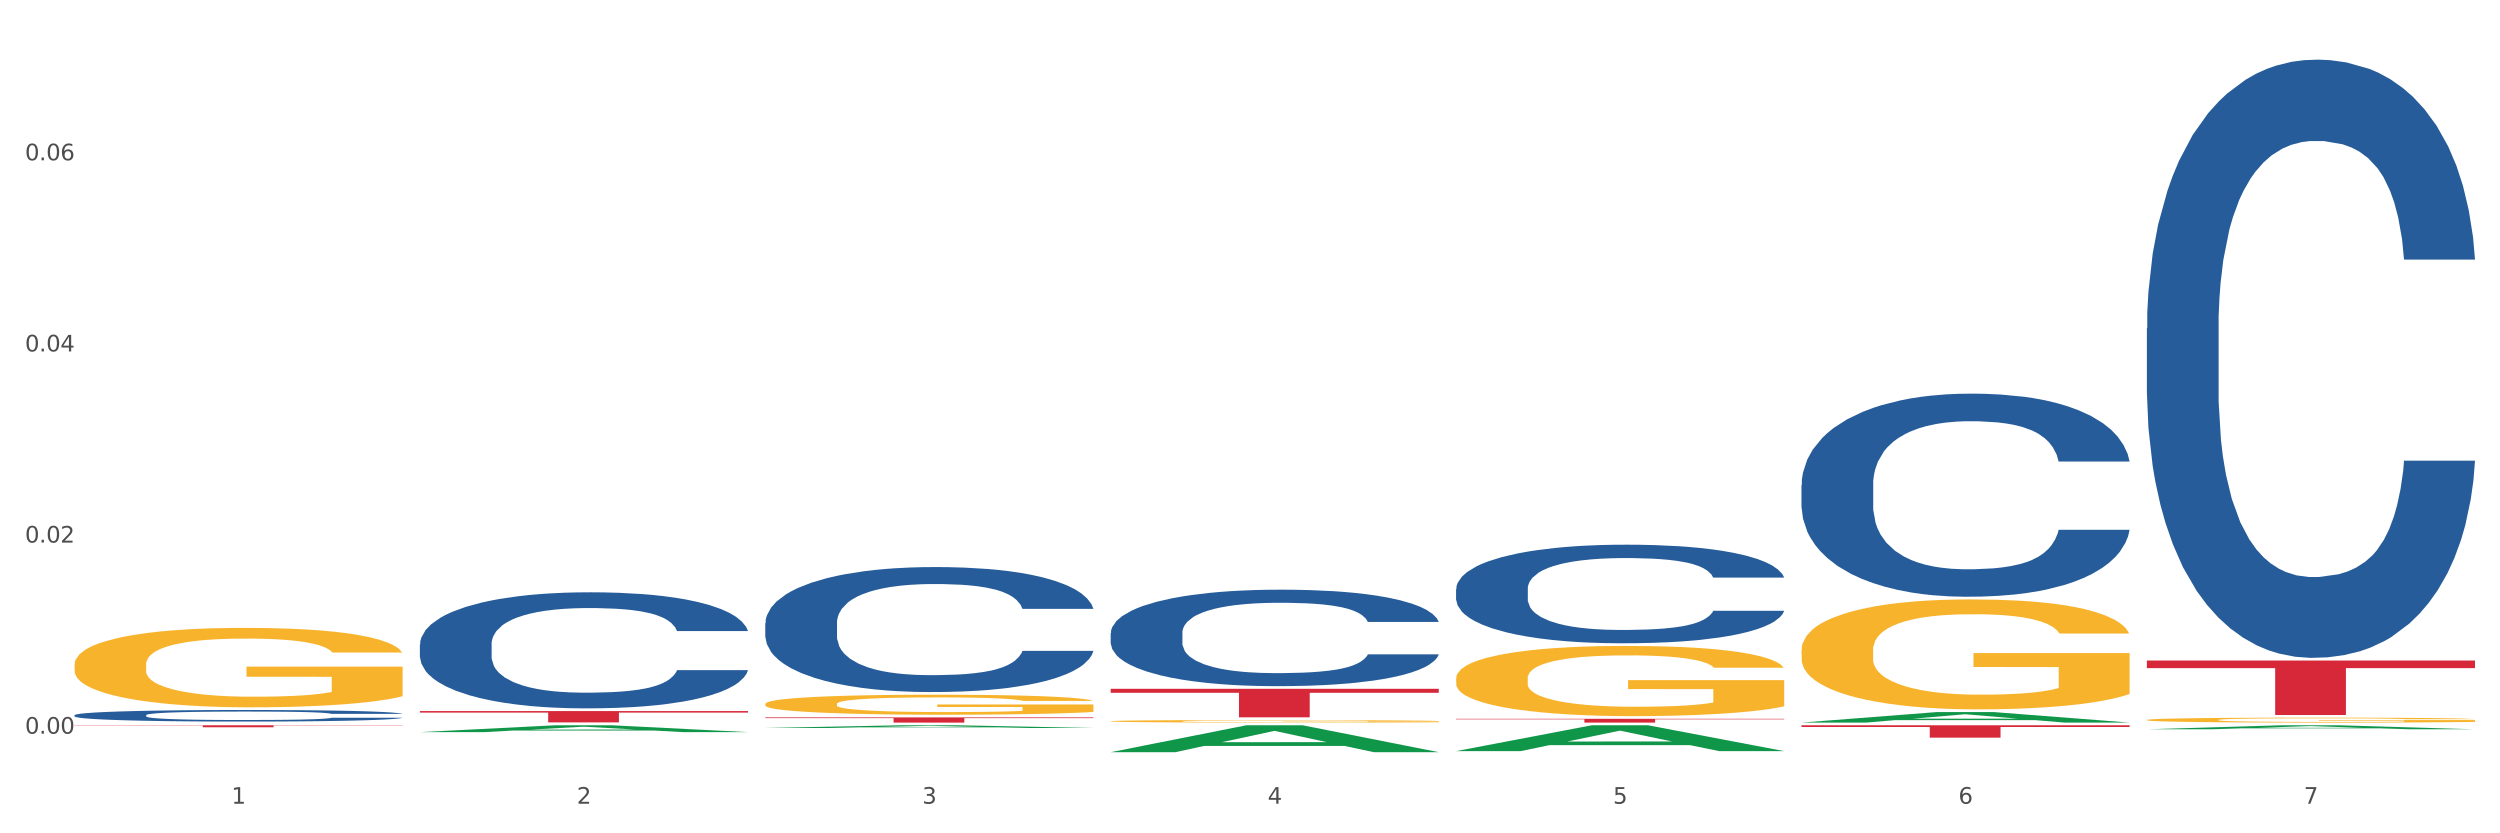 <?xml version="1.0" encoding="utf-8" standalone="no"?>
<!DOCTYPE svg PUBLIC "-//W3C//DTD SVG 1.1//EN"
  "http://www.w3.org/Graphics/SVG/1.1/DTD/svg11.dtd">
<svg xmlns:xlink="http://www.w3.org/1999/xlink" width="1080pt" height="360pt" viewBox="0 0 1080 360" xmlns="http://www.w3.org/2000/svg" version="1.1">
 <rect x="0" y="0" width="1080" height="360" fill="#333333" stroke="none"/>
 <defs>
  <style type="text/css">*{stroke-linejoin: round; stroke-linecap: butt}</style>
 </defs>
 <g id="figure_1">
  <g id="patch_1">
   <path d="M 0 360 
L 1080 360 
L 1080 0 
L 0 0 
z
" style="fill: #ffffff; stroke: #ffffff; stroke-linejoin: miter"/>
  </g>
  <g id="axes_1">
   <g id="matplotlib.axis_1">
    <g id="xtick_1">
     <g id="text_1">
      <!-- 1 -->
      <g style="fill: #4d4d4d" transform="translate(99.997 347.204) scale(0.096 -0.096)">
       <defs>
        <path id="DejaVuSans-31" d="M 794 531 
L 1825 531 
L 1825 4091 
L 703 3866 
L 703 4441 
L 1819 4666 
L 2450 4666 
L 2450 531 
L 3481 531 
L 3481 0 
L 794 0 
L 794 531 
z
" transform="scale(0.016)"/>
       </defs>
       <use xlink:href="#DejaVuSans-31"/>
      </g>
     </g>
    </g>
    <g id="xtick_2">
     <g id="text_2">
      <!-- 2 -->
      <g style="fill: #4d4d4d" transform="translate(249.209 347.204) scale(0.096 -0.096)">
       <defs>
        <path id="DejaVuSans-32" d="M 1228 531 
L 3431 531 
L 3431 0 
L 469 0 
L 469 531 
Q 828 903 1448 1529 
Q 2069 2156 2228 2338 
Q 2531 2678 2651 2914 
Q 2772 3150 2772 3378 
Q 2772 3750 2511 3984 
Q 2250 4219 1831 4219 
Q 1534 4219 1204 4116 
Q 875 4013 500 3803 
L 500 4441 
Q 881 4594 1212 4672 
Q 1544 4750 1819 4750 
Q 2544 4750 2975 4387 
Q 3406 4025 3406 3419 
Q 3406 3131 3298 2873 
Q 3191 2616 2906 2266 
Q 2828 2175 2409 1742 
Q 1991 1309 1228 531 
z
" transform="scale(0.016)"/>
       </defs>
       <use xlink:href="#DejaVuSans-32"/>
      </g>
     </g>
    </g>
    <g id="xtick_3">
     <g id="text_3">
      <!-- 3 -->
      <g style="fill: #4d4d4d" transform="translate(398.421 347.204) scale(0.096 -0.096)">
       <defs>
        <path id="DejaVuSans-33" d="M 2597 2516 
Q 3050 2419 3304 2112 
Q 3559 1806 3559 1356 
Q 3559 666 3084 287 
Q 2609 -91 1734 -91 
Q 1441 -91 1130 -33 
Q 819 25 488 141 
L 488 750 
Q 750 597 1062 519 
Q 1375 441 1716 441 
Q 2309 441 2620 675 
Q 2931 909 2931 1356 
Q 2931 1769 2642 2001 
Q 2353 2234 1838 2234 
L 1294 2234 
L 1294 2753 
L 1863 2753 
Q 2328 2753 2575 2939 
Q 2822 3125 2822 3475 
Q 2822 3834 2567 4026 
Q 2313 4219 1838 4219 
Q 1578 4219 1281 4162 
Q 984 4106 628 3988 
L 628 4550 
Q 988 4650 1302 4700 
Q 1616 4750 1894 4750 
Q 2613 4750 3031 4423 
Q 3450 4097 3450 3541 
Q 3450 3153 3228 2886 
Q 3006 2619 2597 2516 
z
" transform="scale(0.016)"/>
       </defs>
       <use xlink:href="#DejaVuSans-33"/>
      </g>
     </g>
    </g>
    <g id="xtick_4">
     <g id="text_4">
      <!-- 4 -->
      <g style="fill: #4d4d4d" transform="translate(547.634 347.204) scale(0.096 -0.096)">
       <defs>
        <path id="DejaVuSans-34" d="M 2419 4116 
L 825 1625 
L 2419 1625 
L 2419 4116 
z
M 2253 4666 
L 3047 4666 
L 3047 1625 
L 3713 1625 
L 3713 1100 
L 3047 1100 
L 3047 0 
L 2419 0 
L 2419 1100 
L 313 1100 
L 313 1709 
L 2253 4666 
z
" transform="scale(0.016)"/>
       </defs>
       <use xlink:href="#DejaVuSans-34"/>
      </g>
     </g>
    </g>
    <g id="xtick_5">
     <g id="text_5">
      <!-- 5 -->
      <g style="fill: #4d4d4d" transform="translate(696.846 347.204) scale(0.096 -0.096)">
       <defs>
        <path id="DejaVuSans-35" d="M 691 4666 
L 3169 4666 
L 3169 4134 
L 1269 4134 
L 1269 2991 
Q 1406 3038 1543 3061 
Q 1681 3084 1819 3084 
Q 2600 3084 3056 2656 
Q 3513 2228 3513 1497 
Q 3513 744 3044 326 
Q 2575 -91 1722 -91 
Q 1428 -91 1123 -41 
Q 819 9 494 109 
L 494 744 
Q 775 591 1075 516 
Q 1375 441 1709 441 
Q 2250 441 2565 725 
Q 2881 1009 2881 1497 
Q 2881 1984 2565 2268 
Q 2250 2553 1709 2553 
Q 1456 2553 1204 2497 
Q 953 2441 691 2322 
L 691 4666 
z
" transform="scale(0.016)"/>
       </defs>
       <use xlink:href="#DejaVuSans-35"/>
      </g>
     </g>
    </g>
    <g id="xtick_6">
     <g id="text_6">
      <!-- 6 -->
      <g style="fill: #4d4d4d" transform="translate(846.058 347.204) scale(0.096 -0.096)">
       <defs>
        <path id="DejaVuSans-36" d="M 2113 2584 
Q 1688 2584 1439 2293 
Q 1191 2003 1191 1497 
Q 1191 994 1439 701 
Q 1688 409 2113 409 
Q 2538 409 2786 701 
Q 3034 994 3034 1497 
Q 3034 2003 2786 2293 
Q 2538 2584 2113 2584 
z
M 3366 4563 
L 3366 3988 
Q 3128 4100 2886 4159 
Q 2644 4219 2406 4219 
Q 1781 4219 1451 3797 
Q 1122 3375 1075 2522 
Q 1259 2794 1537 2939 
Q 1816 3084 2150 3084 
Q 2853 3084 3261 2657 
Q 3669 2231 3669 1497 
Q 3669 778 3244 343 
Q 2819 -91 2113 -91 
Q 1303 -91 875 529 
Q 447 1150 447 2328 
Q 447 3434 972 4092 
Q 1497 4750 2381 4750 
Q 2619 4750 2861 4703 
Q 3103 4656 3366 4563 
z
" transform="scale(0.016)"/>
       </defs>
       <use xlink:href="#DejaVuSans-36"/>
      </g>
     </g>
    </g>
    <g id="xtick_7">
     <g id="text_7">
      <!-- 7 -->
      <g style="fill: #4d4d4d" transform="translate(995.27 347.204) scale(0.096 -0.096)">
       <defs>
        <path id="DejaVuSans-37" d="M 525 4666 
L 3525 4666 
L 3525 4397 
L 1831 0 
L 1172 0 
L 2766 4134 
L 525 4134 
L 525 4666 
z
" transform="scale(0.016)"/>
       </defs>
       <use xlink:href="#DejaVuSans-37"/>
      </g>
     </g>
    </g>
    <g id="xtick_8"/>
    <g id="xtick_9"/>
    <g id="xtick_10"/>
    <g id="xtick_11"/>
    <g id="xtick_12"/>
    <g id="xtick_13"/>
   </g>
   <g id="matplotlib.axis_2">
    <g id="ytick_1">
     <g id="text_8">
      <!-- 0.00 -->
      <g style="fill: #4d4d4d" transform="translate(10.8 316.958) scale(0.096 -0.096)">
       <defs>
        <path id="DejaVuSans-30" d="M 2034 4250 
Q 1547 4250 1301 3770 
Q 1056 3291 1056 2328 
Q 1056 1369 1301 889 
Q 1547 409 2034 409 
Q 2525 409 2770 889 
Q 3016 1369 3016 2328 
Q 3016 3291 2770 3770 
Q 2525 4250 2034 4250 
z
M 2034 4750 
Q 2819 4750 3233 4129 
Q 3647 3509 3647 2328 
Q 3647 1150 3233 529 
Q 2819 -91 2034 -91 
Q 1250 -91 836 529 
Q 422 1150 422 2328 
Q 422 3509 836 4129 
Q 1250 4750 2034 4750 
z
" transform="scale(0.016)"/>
        <path id="DejaVuSans-2e" d="M 684 794 
L 1344 794 
L 1344 0 
L 684 0 
L 684 794 
z
" transform="scale(0.016)"/>
       </defs>
       <use xlink:href="#DejaVuSans-30"/>
       <use xlink:href="#DejaVuSans-2e" transform="translate(63.623 0)"/>
       <use xlink:href="#DejaVuSans-30" transform="translate(95.41 0)"/>
       <use xlink:href="#DejaVuSans-30" transform="translate(159.033 0)"/>
      </g>
     </g>
    </g>
    <g id="ytick_2">
     <g id="text_9">
      <!-- 0.02 -->
      <g style="fill: #4d4d4d" transform="translate(10.8 234.39) scale(0.096 -0.096)">
       <use xlink:href="#DejaVuSans-30"/>
       <use xlink:href="#DejaVuSans-2e" transform="translate(63.623 0)"/>
       <use xlink:href="#DejaVuSans-30" transform="translate(95.41 0)"/>
       <use xlink:href="#DejaVuSans-32" transform="translate(159.033 0)"/>
      </g>
     </g>
    </g>
    <g id="ytick_3">
     <g id="text_10">
      <!-- 0.04 -->
      <g style="fill: #4d4d4d" transform="translate(10.8 151.822) scale(0.096 -0.096)">
       <use xlink:href="#DejaVuSans-30"/>
       <use xlink:href="#DejaVuSans-2e" transform="translate(63.623 0)"/>
       <use xlink:href="#DejaVuSans-30" transform="translate(95.41 0)"/>
       <use xlink:href="#DejaVuSans-34" transform="translate(159.033 0)"/>
      </g>
     </g>
    </g>
    <g id="ytick_4">
     <g id="text_11">
      <!-- 0.06 -->
      <g style="fill: #4d4d4d" transform="translate(10.8 69.254) scale(0.096 -0.096)">
       <use xlink:href="#DejaVuSans-30"/>
       <use xlink:href="#DejaVuSans-2e" transform="translate(63.623 0)"/>
       <use xlink:href="#DejaVuSans-30" transform="translate(95.41 0)"/>
       <use xlink:href="#DejaVuSans-36" transform="translate(159.033 0)"/>
      </g>
     </g>
    </g>
    <g id="ytick_5"/>
    <g id="ytick_6"/>
    <g id="ytick_7"/>
    <g id="ytick_8"/>
   </g>
   <g id="PolyCollection_1">
    <path d="M 181.387 316.271 
L 181.533 316.268 
L 239.988 313.313 
L 264.246 313.311 
L 323.139 316.277 
L 295.081 316.277 
L 282.367 315.586 
L 222.013 315.586 
L 221.575 315.597 
L 209.299 316.277 
L 181.387 316.277 
L 181.387 316.271 
L 229.612 315.174 
L 274.768 315.171 
L 252.409 313.943 
L 252.117 313.937 
L 251.825 313.946 
L 229.466 315.171 
L 229.612 315.174 
L 181.387 316.271 
z
" clip-path="url(#p71ffa0e7dc)" style="fill: #109648"/>
    <path d="M 629.024 310.517 
L 770.776 310.517 
L 770.776 310.745 
L 715.015 310.747 
L 715.015 312.16 
L 684.448 312.16 
L 684.448 310.747 
L 629.024 310.745 
L 629.024 310.518 
L 629.024 310.517 
z
" clip-path="url(#p71ffa0e7dc)" style="fill: #d62839"/>
    <path d="M 479.812 297.572 
L 621.563 297.572 
L 621.563 299.285 
L 565.803 299.296 
L 565.803 309.899 
L 535.236 309.899 
L 535.236 299.296 
L 479.812 299.285 
L 479.812 297.583 
L 479.812 297.572 
z
" clip-path="url(#p71ffa0e7dc)" style="fill: #d62839"/>
    <path d="M 330.599 309.913 
L 472.351 309.913 
L 472.351 310.226 
L 416.591 310.228 
L 416.591 312.16 
L 386.024 312.16 
L 386.024 310.228 
L 330.599 310.226 
L 330.599 309.915 
L 330.599 309.913 
z
" clip-path="url(#p71ffa0e7dc)" style="fill: #d62839"/>
    <path d="M 32.175 308.963 
L 32.343 308.958 
L 32.343 308.831 
L 32.845 308.657 
L 34.688 308.337 
L 37.034 308.095 
L 41.055 307.812 
L 43.234 307.693 
L 46.082 307.561 
L 51.947 307.346 
L 58.649 307.163 
L 63.34 307.063 
L 66.859 306.999 
L 74.734 306.885 
L 79.258 306.835 
L 83.95 306.793 
L 87.971 306.766 
L 94.673 306.734 
L 100.035 306.72 
L 106.234 306.716 
L 111.429 306.72 
L 118.298 306.739 
L 128.352 306.793 
L 132.205 306.825 
L 137.4 306.88 
L 142.761 306.953 
L 147.118 307.026 
L 152.144 307.131 
L 157.339 307.268 
L 162.365 307.442 
L 165.884 307.602 
L 168.732 307.771 
L 171.246 307.976 
L 173.089 308.2 
L 173.927 308.388 
L 143.264 308.388 
L 142.426 308.219 
L 140.751 308.036 
L 139.075 307.912 
L 137.232 307.812 
L 134.384 307.698 
L 131.87 307.625 
L 127.681 307.538 
L 123.828 307.483 
L 120.644 307.451 
L 116.79 307.424 
L 108.58 307.396 
L 102.716 307.396 
L 99.029 307.405 
L 94.505 307.428 
L 90.652 307.46 
L 86.128 307.515 
L 82.609 307.574 
L 79.09 307.652 
L 77.08 307.707 
L 74.064 307.807 
L 72.053 307.89 
L 69.372 308.031 
L 67.864 308.132 
L 65.183 308.392 
L 64.01 308.584 
L 63.508 308.716 
L 63.173 308.863 
L 63.173 309.575 
L 64.178 309.895 
L 65.016 310.032 
L 66.356 310.187 
L 68.87 310.388 
L 72.556 310.585 
L 76.41 310.726 
L 79.593 310.813 
L 82.609 310.877 
L 85.625 310.927 
L 89.311 310.973 
L 92.327 311 
L 96.851 311.028 
L 102.213 311.041 
L 106.402 311.041 
L 114.947 311.018 
L 118.801 310.996 
L 122.487 310.964 
L 126.509 310.913 
L 129.692 310.859 
L 131.535 310.817 
L 134.551 310.731 
L 136.897 310.639 
L 138.908 310.534 
L 140.248 310.443 
L 141.756 310.306 
L 142.929 310.151 
L 143.264 310.068 
L 173.927 310.068 
L 173.256 310.233 
L 172.084 310.393 
L 169.738 310.607 
L 167.895 310.731 
L 165.046 310.881 
L 162.03 311.009 
L 157.841 311.151 
L 153.988 311.256 
L 149.966 311.347 
L 145.61 311.429 
L 137.735 311.544 
L 134.886 311.576 
L 128.854 311.63 
L 124.163 311.662 
L 117.293 311.694 
L 110.256 311.713 
L 102.883 311.717 
L 96.349 311.708 
L 89.144 311.681 
L 84.62 311.653 
L 79.593 311.612 
L 73.729 311.548 
L 68.199 311.471 
L 63.005 311.379 
L 58.146 311.274 
L 53.622 311.155 
L 47.758 310.959 
L 43.401 310.767 
L 40.218 310.589 
L 38.039 310.438 
L 35.861 310.247 
L 34.688 310.114 
L 32.845 309.794 
L 32.175 309.497 
L 32.175 308.963 
z
" clip-path="url(#p71ffa0e7dc)" style="fill: #255c99"/>
    <path d="M 181.387 278.402 
L 181.555 278.356 
L 181.555 277.074 
L 182.057 275.333 
L 183.901 272.128 
L 186.246 269.7 
L 190.268 266.861 
L 192.446 265.67 
L 195.294 264.342 
L 201.159 262.19 
L 207.861 260.358 
L 212.552 259.35 
L 216.071 258.709 
L 223.946 257.564 
L 228.47 257.061 
L 233.162 256.648 
L 237.183 256.374 
L 243.885 256.053 
L 249.247 255.916 
L 255.447 255.87 
L 260.641 255.916 
L 267.511 256.099 
L 277.564 256.648 
L 281.418 256.969 
L 286.612 257.519 
L 291.974 258.251 
L 296.33 258.984 
L 301.357 260.037 
L 306.551 261.411 
L 311.578 263.152 
L 315.096 264.754 
L 317.945 266.449 
L 320.458 268.51 
L 322.301 270.754 
L 323.139 272.631 
L 292.476 272.631 
L 291.638 270.937 
L 289.963 269.105 
L 288.287 267.869 
L 286.444 266.861 
L 283.596 265.716 
L 281.083 264.983 
L 276.894 264.113 
L 273.04 263.564 
L 269.856 263.243 
L 266.003 262.968 
L 257.792 262.694 
L 251.928 262.694 
L 248.242 262.785 
L 243.718 263.014 
L 239.864 263.335 
L 235.34 263.884 
L 231.821 264.48 
L 228.303 265.258 
L 226.292 265.808 
L 223.276 266.815 
L 221.265 267.64 
L 218.584 269.059 
L 217.076 270.067 
L 214.396 272.677 
L 213.223 274.601 
L 212.72 275.929 
L 212.385 277.394 
L 212.385 284.538 
L 213.39 287.744 
L 214.228 289.118 
L 215.568 290.675 
L 218.082 292.69 
L 221.768 294.66 
L 225.622 296.079 
L 228.805 296.949 
L 231.821 297.591 
L 234.837 298.094 
L 238.524 298.552 
L 241.54 298.827 
L 246.064 299.102 
L 251.425 299.239 
L 255.614 299.239 
L 264.159 299.01 
L 268.013 298.781 
L 271.699 298.461 
L 275.721 297.957 
L 278.904 297.407 
L 280.747 296.995 
L 283.763 296.125 
L 286.109 295.209 
L 288.12 294.156 
L 289.46 293.24 
L 290.968 291.866 
L 292.141 290.309 
L 292.476 289.485 
L 323.139 289.485 
L 322.469 291.133 
L 321.296 292.736 
L 318.95 294.889 
L 317.107 296.125 
L 314.258 297.636 
L 311.242 298.919 
L 307.054 300.338 
L 303.2 301.392 
L 299.178 302.308 
L 294.822 303.132 
L 286.947 304.277 
L 284.099 304.597 
L 278.067 305.147 
L 273.375 305.468 
L 266.505 305.788 
L 259.468 305.971 
L 252.095 306.017 
L 245.561 305.925 
L 238.356 305.651 
L 233.832 305.376 
L 228.805 304.964 
L 222.941 304.323 
L 217.412 303.544 
L 212.217 302.628 
L 207.358 301.575 
L 202.834 300.384 
L 196.97 298.415 
L 192.613 296.491 
L 189.43 294.705 
L 187.252 293.194 
L 185.073 291.271 
L 183.901 289.942 
L 182.057 286.737 
L 181.387 283.76 
L 181.387 278.402 
z
" clip-path="url(#p71ffa0e7dc)" style="fill: #255c99"/>
    <path d="M 32.175 287.103 
L 32.342 287.072 
L 32.342 285.943 
L 32.677 284.972 
L 34.351 282.621 
L 36.861 280.677 
L 38.702 279.643 
L 40.543 278.797 
L 42.719 277.95 
L 45.396 277.073 
L 50.25 275.787 
L 53.262 275.129 
L 56.944 274.44 
L 63.638 273.436 
L 68.492 272.872 
L 73.512 272.402 
L 81.713 271.838 
L 87.068 271.587 
L 92.758 271.399 
L 99.62 271.274 
L 104.808 271.242 
L 116.188 271.336 
L 125.895 271.618 
L 130.581 271.838 
L 136.606 272.214 
L 139.786 272.465 
L 144.974 272.966 
L 150.329 273.625 
L 154.011 274.189 
L 159.534 275.255 
L 163.718 276.32 
L 167.567 277.637 
L 169.575 278.546 
L 171.082 279.392 
L 172.42 280.364 
L 173.759 281.9 
L 143.635 281.9 
L 142.463 280.803 
L 140.623 279.768 
L 137.945 278.765 
L 135.602 278.138 
L 131.585 277.355 
L 127.903 276.853 
L 124.054 276.477 
L 119.368 276.164 
L 115.686 276.007 
L 110.498 275.881 
L 100.289 275.913 
L 93.428 276.164 
L 88.742 276.477 
L 85.729 276.759 
L 83.052 277.073 
L 80.039 277.511 
L 76.525 278.17 
L 74.014 278.765 
L 71.504 279.518 
L 69.496 280.27 
L 67.655 281.147 
L 66.149 282.088 
L 64.977 283.06 
L 63.973 284.251 
L 63.136 286.225 
L 63.136 290.52 
L 63.471 291.491 
L 64.308 292.777 
L 65.312 293.748 
L 66.985 294.908 
L 68.492 295.692 
L 71.337 296.82 
L 74.516 297.761 
L 77.027 298.356 
L 79.537 298.858 
L 83.888 299.547 
L 88.742 300.111 
L 92.926 300.456 
L 98.616 300.77 
L 102.465 300.895 
L 105.812 300.958 
L 114.013 300.958 
L 119.87 300.864 
L 126.397 300.644 
L 131.418 300.362 
L 135.602 300.017 
L 140.288 299.453 
L 143.3 298.92 
L 143.3 292.369 
L 106.482 292.338 
L 106.482 287.981 
L 173.927 287.981 
L 173.927 300.77 
L 171.082 301.428 
L 167.902 302.024 
L 164.555 302.556 
L 159.534 303.215 
L 153.509 303.842 
L 148.154 304.28 
L 142.463 304.657 
L 135.769 305.001 
L 127.067 305.315 
L 121.711 305.44 
L 115.017 305.534 
L 107.151 305.566 
L 100.289 305.503 
L 93.595 305.346 
L 86.566 305.064 
L 79.704 304.657 
L 74.516 304.249 
L 69.328 303.748 
L 63.806 303.089 
L 59.454 302.462 
L 56.107 301.898 
L 52.425 301.177 
L 48.409 300.237 
L 45.396 299.391 
L 42.719 298.513 
L 39.873 297.384 
L 37.865 296.413 
L 35.857 295.19 
L 34.685 294.281 
L 33.347 292.871 
L 32.342 290.896 
L 32.175 287.103 
z
" clip-path="url(#p71ffa0e7dc)" style="fill: #f7b32b"/>
    <path d="M 479.812 273.467 
L 479.979 273.429 
L 479.979 272.363 
L 480.482 270.916 
L 482.325 268.252 
L 484.671 266.234 
L 488.692 263.874 
L 490.87 262.884 
L 493.719 261.78 
L 499.583 259.991 
L 506.285 258.468 
L 510.977 257.631 
L 514.496 257.098 
L 522.371 256.146 
L 526.895 255.727 
L 531.586 255.385 
L 535.608 255.156 
L 542.31 254.89 
L 547.672 254.776 
L 553.871 254.738 
L 559.065 254.776 
L 565.935 254.928 
L 575.988 255.385 
L 579.842 255.651 
L 585.036 256.108 
L 590.398 256.717 
L 594.754 257.326 
L 599.781 258.202 
L 604.975 259.344 
L 610.002 260.79 
L 613.521 262.123 
L 616.369 263.531 
L 618.882 265.244 
L 620.726 267.11 
L 621.563 268.67 
L 590.901 268.67 
L 590.063 267.262 
L 588.387 265.739 
L 586.712 264.711 
L 584.869 263.874 
L 582.02 262.922 
L 579.507 262.313 
L 575.318 261.59 
L 571.464 261.133 
L 568.281 260.866 
L 564.427 260.638 
L 556.217 260.41 
L 550.352 260.41 
L 546.666 260.486 
L 542.142 260.676 
L 538.288 260.943 
L 533.764 261.399 
L 530.246 261.894 
L 526.727 262.541 
L 524.716 262.998 
L 521.7 263.836 
L 519.69 264.521 
L 517.009 265.701 
L 515.501 266.538 
L 512.82 268.708 
L 511.647 270.307 
L 511.144 271.411 
L 510.809 272.629 
L 510.809 278.568 
L 511.815 281.233 
L 512.652 282.375 
L 513.993 283.669 
L 516.506 285.344 
L 520.192 286.981 
L 524.046 288.161 
L 527.23 288.884 
L 530.246 289.417 
L 533.262 289.836 
L 536.948 290.217 
L 539.964 290.445 
L 544.488 290.673 
L 549.85 290.788 
L 554.039 290.788 
L 562.584 290.597 
L 566.438 290.407 
L 570.124 290.14 
L 574.145 289.722 
L 577.329 289.265 
L 579.172 288.922 
L 582.188 288.199 
L 584.534 287.438 
L 586.544 286.562 
L 587.885 285.801 
L 589.393 284.659 
L 590.566 283.364 
L 590.901 282.679 
L 621.563 282.679 
L 620.893 284.05 
L 619.72 285.382 
L 617.374 287.171 
L 615.531 288.199 
L 612.683 289.455 
L 609.667 290.521 
L 605.478 291.701 
L 601.624 292.577 
L 597.603 293.338 
L 593.246 294.023 
L 585.371 294.975 
L 582.523 295.241 
L 576.491 295.698 
L 571.799 295.965 
L 564.93 296.231 
L 557.892 296.383 
L 550.52 296.422 
L 543.985 296.345 
L 536.78 296.117 
L 532.256 295.889 
L 527.23 295.546 
L 521.365 295.013 
L 515.836 294.366 
L 510.642 293.605 
L 505.783 292.729 
L 501.259 291.739 
L 495.394 290.102 
L 491.038 288.503 
L 487.854 287.019 
L 485.676 285.763 
L 483.498 284.164 
L 482.325 283.06 
L 480.482 280.395 
L 479.812 277.921 
L 479.812 273.467 
z
" clip-path="url(#p71ffa0e7dc)" style="fill: #255c99"/>
    <path d="M 629.024 254.439 
L 629.191 254.4 
L 629.191 253.311 
L 629.694 251.833 
L 631.537 249.11 
L 633.883 247.048 
L 637.904 244.637 
L 640.083 243.626 
L 642.931 242.497 
L 648.795 240.669 
L 655.498 239.113 
L 660.189 238.258 
L 663.708 237.713 
L 671.583 236.741 
L 676.107 236.313 
L 680.798 235.963 
L 684.82 235.729 
L 691.522 235.457 
L 696.884 235.34 
L 703.083 235.302 
L 708.277 235.34 
L 715.147 235.496 
L 725.201 235.963 
L 729.054 236.235 
L 734.249 236.702 
L 739.61 237.324 
L 743.967 237.947 
L 748.993 238.841 
L 754.188 240.008 
L 759.214 241.486 
L 762.733 242.848 
L 765.581 244.287 
L 768.095 246.037 
L 769.938 247.943 
L 770.776 249.538 
L 740.113 249.538 
L 739.275 248.099 
L 737.6 246.543 
L 735.924 245.493 
L 734.081 244.637 
L 731.233 243.664 
L 728.719 243.042 
L 724.53 242.303 
L 720.677 241.836 
L 717.493 241.564 
L 713.639 241.331 
L 705.429 241.097 
L 699.565 241.097 
L 695.878 241.175 
L 691.354 241.369 
L 687.501 241.642 
L 682.977 242.109 
L 679.458 242.614 
L 675.939 243.275 
L 673.929 243.742 
L 670.913 244.598 
L 668.902 245.298 
L 666.221 246.504 
L 664.713 247.36 
L 662.032 249.577 
L 660.859 251.21 
L 660.357 252.338 
L 660.022 253.583 
L 660.022 259.651 
L 661.027 262.374 
L 661.865 263.541 
L 663.205 264.863 
L 665.718 266.575 
L 669.405 268.247 
L 673.258 269.453 
L 676.442 270.192 
L 679.458 270.737 
L 682.474 271.165 
L 686.16 271.554 
L 689.176 271.787 
L 693.7 272.02 
L 699.062 272.137 
L 703.251 272.137 
L 711.796 271.943 
L 715.65 271.748 
L 719.336 271.476 
L 723.357 271.048 
L 726.541 270.581 
L 728.384 270.231 
L 731.4 269.492 
L 733.746 268.714 
L 735.757 267.819 
L 737.097 267.042 
L 738.605 265.875 
L 739.778 264.552 
L 740.113 263.852 
L 770.776 263.852 
L 770.105 265.252 
L 768.932 266.614 
L 766.587 268.442 
L 764.744 269.492 
L 761.895 270.776 
L 758.879 271.865 
L 754.69 273.071 
L 750.836 273.965 
L 746.815 274.743 
L 742.459 275.443 
L 734.584 276.416 
L 731.735 276.688 
L 725.703 277.155 
L 721.012 277.427 
L 714.142 277.699 
L 707.105 277.855 
L 699.732 277.894 
L 693.198 277.816 
L 685.993 277.583 
L 681.469 277.349 
L 676.442 276.999 
L 670.578 276.455 
L 665.048 275.793 
L 659.854 275.015 
L 654.995 274.121 
L 650.471 273.109 
L 644.607 271.437 
L 640.25 269.803 
L 637.067 268.286 
L 634.888 267.003 
L 632.71 265.369 
L 631.537 264.241 
L 629.694 261.518 
L 629.024 258.99 
L 629.024 254.439 
z
" clip-path="url(#p71ffa0e7dc)" style="fill: #255c99"/>
    <path d="M 778.236 209.475 
L 778.404 209.395 
L 778.404 207.151 
L 778.906 204.106 
L 780.749 198.496 
L 783.095 194.249 
L 787.117 189.281 
L 789.295 187.197 
L 792.143 184.873 
L 798.008 181.107 
L 804.71 177.901 
L 809.401 176.138 
L 812.92 175.016 
L 820.795 173.013 
L 825.319 172.131 
L 830.011 171.41 
L 834.032 170.929 
L 840.734 170.368 
L 846.096 170.128 
L 852.296 170.048 
L 857.49 170.128 
L 864.359 170.448 
L 874.413 171.41 
L 878.267 171.971 
L 883.461 172.933 
L 888.823 174.215 
L 893.179 175.497 
L 898.206 177.34 
L 903.4 179.744 
L 908.426 182.789 
L 911.945 185.594 
L 914.794 188.559 
L 917.307 192.165 
L 919.15 196.092 
L 919.988 199.378 
L 889.325 199.378 
L 888.487 196.413 
L 886.812 193.207 
L 885.136 191.044 
L 883.293 189.281 
L 880.445 187.277 
L 877.931 185.995 
L 873.743 184.472 
L 869.889 183.511 
L 866.705 182.95 
L 862.851 182.469 
L 854.641 181.988 
L 848.777 181.988 
L 845.091 182.148 
L 840.567 182.549 
L 836.713 183.11 
L 832.189 184.072 
L 828.67 185.113 
L 825.152 186.476 
L 823.141 187.437 
L 820.125 189.2 
L 818.114 190.643 
L 815.433 193.127 
L 813.925 194.89 
L 811.245 199.458 
L 810.072 202.824 
L 809.569 205.148 
L 809.234 207.712 
L 809.234 220.213 
L 810.239 225.823 
L 811.077 228.227 
L 812.417 230.951 
L 814.931 234.477 
L 818.617 237.923 
L 822.471 240.408 
L 825.654 241.93 
L 828.67 243.052 
L 831.686 243.934 
L 835.372 244.735 
L 838.388 245.216 
L 842.912 245.697 
L 848.274 245.937 
L 852.463 245.937 
L 861.008 245.536 
L 864.862 245.136 
L 868.548 244.575 
L 872.57 243.693 
L 875.753 242.732 
L 877.596 242.01 
L 880.612 240.488 
L 882.958 238.885 
L 884.969 237.042 
L 886.309 235.439 
L 887.817 233.035 
L 888.99 230.31 
L 889.325 228.868 
L 919.988 228.868 
L 919.318 231.753 
L 918.145 234.558 
L 915.799 238.324 
L 913.956 240.488 
L 911.107 243.132 
L 908.091 245.376 
L 903.902 247.86 
L 900.049 249.703 
L 896.027 251.306 
L 891.671 252.749 
L 883.796 254.752 
L 880.947 255.313 
L 874.915 256.275 
L 870.224 256.836 
L 863.354 257.397 
L 856.317 257.717 
L 848.944 257.797 
L 842.41 257.637 
L 835.205 257.156 
L 830.681 256.675 
L 825.654 255.954 
L 819.79 254.832 
L 814.26 253.47 
L 809.066 251.867 
L 804.207 250.024 
L 799.683 247.94 
L 793.819 244.495 
L 789.462 241.129 
L 786.279 238.003 
L 784.101 235.359 
L 781.922 231.993 
L 780.749 229.669 
L 778.906 224.06 
L 778.236 218.851 
L 778.236 209.475 
z
" clip-path="url(#p71ffa0e7dc)" style="fill: #255c99"/>
    <path d="M 927.448 141.882 
L 927.616 141.646 
L 927.616 135.038 
L 928.119 126.069 
L 929.962 109.547 
L 932.307 97.038 
L 936.329 82.405 
L 938.507 76.268 
L 941.355 69.424 
L 947.22 58.331 
L 953.922 48.89 
L 958.614 43.697 
L 962.132 40.393 
L 970.007 34.492 
L 974.531 31.896 
L 979.223 29.772 
L 983.244 28.356 
L 989.946 26.704 
L 995.308 25.996 
L 1001.508 25.759 
L 1006.702 25.996 
L 1013.572 26.94 
L 1023.625 29.772 
L 1027.479 31.424 
L 1032.673 34.256 
L 1038.035 38.033 
L 1042.391 41.809 
L 1047.418 47.237 
L 1052.612 54.318 
L 1057.639 63.287 
L 1061.157 71.548 
L 1064.006 80.281 
L 1066.519 90.902 
L 1068.362 102.467 
L 1069.2 112.143 
L 1038.537 112.143 
L 1037.7 103.411 
L 1036.024 93.97 
L 1034.349 87.597 
L 1032.505 82.405 
L 1029.657 76.504 
L 1027.144 72.728 
L 1022.955 68.243 
L 1019.101 65.411 
L 1015.917 63.759 
L 1012.064 62.343 
L 1003.854 60.927 
L 997.989 60.927 
L 994.303 61.399 
L 989.779 62.579 
L 985.925 64.231 
L 981.401 67.063 
L 977.882 70.132 
L 974.364 74.144 
L 972.353 76.976 
L 969.337 82.169 
L 967.326 86.417 
L 964.646 93.734 
L 963.138 98.926 
L 960.457 112.379 
L 959.284 122.292 
L 958.781 129.137 
L 958.446 136.69 
L 958.446 173.509 
L 959.451 190.031 
L 960.289 197.111 
L 961.63 205.136 
L 964.143 215.521 
L 967.829 225.67 
L 971.683 232.987 
L 974.866 237.471 
L 977.882 240.775 
L 980.898 243.372 
L 984.585 245.732 
L 987.601 247.148 
L 992.125 248.564 
L 997.486 249.272 
L 1001.675 249.272 
L 1010.221 248.092 
L 1014.074 246.912 
L 1017.761 245.26 
L 1021.782 242.664 
L 1024.965 239.831 
L 1026.809 237.707 
L 1029.825 233.223 
L 1032.17 228.502 
L 1034.181 223.074 
L 1035.521 218.353 
L 1037.029 211.273 
L 1038.202 203.248 
L 1038.537 198.999 
L 1069.2 198.999 
L 1068.53 207.496 
L 1067.357 215.757 
L 1065.011 226.85 
L 1063.168 233.223 
L 1060.32 241.011 
L 1057.304 247.62 
L 1053.115 254.937 
L 1049.261 260.365 
L 1045.24 265.086 
L 1040.883 269.334 
L 1033.008 275.235 
L 1030.16 276.887 
L 1024.128 279.719 
L 1019.436 281.371 
L 1012.566 283.023 
L 1005.529 283.967 
L 998.157 284.203 
L 991.622 283.731 
L 984.417 282.315 
L 979.893 280.899 
L 974.866 278.775 
L 969.002 275.471 
L 963.473 271.458 
L 958.279 266.738 
L 953.419 261.309 
L 948.895 255.173 
L 943.031 245.024 
L 938.675 235.111 
L 935.491 225.906 
L 933.313 218.117 
L 931.135 208.204 
L 929.962 201.36 
L 928.119 184.838 
L 927.448 169.497 
L 927.448 141.882 
z
" clip-path="url(#p71ffa0e7dc)" style="fill: #255c99"/>
    <path d="M 181.387 307.167 
L 323.139 307.167 
L 323.139 307.848 
L 267.379 307.853 
L 267.379 312.069 
L 236.811 312.069 
L 236.811 307.853 
L 181.387 307.848 
L 181.387 307.172 
L 181.387 307.167 
z
" clip-path="url(#p71ffa0e7dc)" style="fill: #d62839"/>
    <path d="M 32.175 313.311 
L 173.927 313.311 
L 173.927 313.431 
L 118.167 313.432 
L 118.167 314.179 
L 87.599 314.179 
L 87.599 313.432 
L 32.175 313.431 
L 32.175 313.311 
L 32.175 313.311 
z
" clip-path="url(#p71ffa0e7dc)" style="fill: #d62839"/>
    <path d="M 927.448 311.009 
L 927.616 311.007 
L 927.616 310.936 
L 927.95 310.876 
L 929.624 310.729 
L 932.134 310.608 
L 933.975 310.543 
L 935.816 310.491 
L 937.992 310.438 
L 940.67 310.383 
L 945.523 310.303 
L 948.535 310.262 
L 952.217 310.219 
L 958.912 310.156 
L 963.765 310.121 
L 968.786 310.092 
L 976.986 310.057 
L 982.342 310.041 
L 988.032 310.029 
L 994.893 310.021 
L 1000.081 310.019 
L 1011.462 310.025 
L 1021.168 310.043 
L 1025.854 310.057 
L 1031.879 310.08 
L 1035.059 310.096 
L 1040.247 310.127 
L 1045.603 310.168 
L 1049.284 310.203 
L 1054.807 310.27 
L 1058.991 310.336 
L 1062.84 310.418 
L 1064.849 310.475 
L 1066.355 310.528 
L 1067.694 310.588 
L 1069.033 310.684 
L 1038.908 310.684 
L 1037.737 310.616 
L 1035.896 310.551 
L 1033.218 310.489 
L 1030.875 310.45 
L 1026.859 310.401 
L 1023.177 310.369 
L 1019.328 310.346 
L 1014.642 310.326 
L 1010.96 310.317 
L 1005.772 310.309 
L 995.563 310.311 
L 988.701 310.326 
L 984.015 310.346 
L 981.003 310.364 
L 978.325 310.383 
L 975.313 310.41 
L 971.798 310.452 
L 969.288 310.489 
L 966.777 310.536 
L 964.769 310.583 
L 962.928 310.637 
L 961.422 310.696 
L 960.25 310.757 
L 959.246 310.831 
L 958.409 310.954 
L 958.409 311.222 
L 958.744 311.282 
L 959.581 311.363 
L 960.585 311.423 
L 962.259 311.496 
L 963.765 311.545 
L 966.61 311.615 
L 969.79 311.674 
L 972.3 311.711 
L 974.81 311.742 
L 979.162 311.785 
L 984.015 311.82 
L 988.199 311.842 
L 993.889 311.861 
L 997.738 311.869 
L 1001.086 311.873 
L 1009.286 311.873 
L 1015.144 311.867 
L 1021.671 311.853 
L 1026.691 311.836 
L 1030.875 311.814 
L 1035.561 311.779 
L 1038.574 311.746 
L 1038.574 311.337 
L 1001.755 311.335 
L 1001.755 311.064 
L 1069.2 311.064 
L 1069.2 311.861 
L 1066.355 311.902 
L 1063.175 311.939 
L 1059.828 311.973 
L 1054.807 312.014 
L 1048.782 312.053 
L 1043.427 312.08 
L 1037.737 312.104 
L 1031.043 312.125 
L 1022.34 312.145 
L 1016.985 312.153 
L 1010.29 312.158 
L 1002.424 312.16 
L 995.563 312.157 
L 988.869 312.147 
L 981.839 312.129 
L 974.978 312.104 
L 969.79 312.078 
L 964.602 312.047 
L 959.079 312.006 
L 954.728 311.967 
L 951.38 311.932 
L 947.699 311.887 
L 943.682 311.828 
L 940.67 311.775 
L 937.992 311.72 
L 935.147 311.65 
L 933.139 311.589 
L 931.13 311.513 
L 929.959 311.457 
L 928.62 311.369 
L 927.616 311.245 
L 927.448 311.009 
z
" clip-path="url(#p71ffa0e7dc)" style="fill: #f7b32b"/>
    <path d="M 778.236 280.898 
L 778.404 280.855 
L 778.404 279.293 
L 778.738 277.948 
L 780.412 274.695 
L 782.922 272.005 
L 784.763 270.574 
L 786.604 269.402 
L 788.78 268.231 
L 791.457 267.016 
L 796.311 265.238 
L 799.323 264.327 
L 803.005 263.372 
L 809.699 261.984 
L 814.553 261.203 
L 819.573 260.552 
L 827.774 259.772 
L 833.129 259.425 
L 838.819 259.164 
L 845.681 258.991 
L 850.869 258.947 
L 862.25 259.078 
L 871.956 259.468 
L 876.642 259.772 
L 882.667 260.292 
L 885.847 260.639 
L 891.035 261.333 
L 896.39 262.244 
L 900.072 263.025 
L 905.595 264.5 
L 909.779 265.975 
L 913.628 267.797 
L 915.636 269.055 
L 917.143 270.227 
L 918.482 271.571 
L 919.82 273.697 
L 889.696 273.697 
L 888.525 272.179 
L 886.684 270.747 
L 884.006 269.359 
L 881.663 268.491 
L 877.646 267.407 
L 873.965 266.713 
L 870.115 266.192 
L 865.429 265.758 
L 861.747 265.541 
L 856.559 265.368 
L 846.351 265.411 
L 839.489 265.758 
L 834.803 266.192 
L 831.79 266.582 
L 829.113 267.016 
L 826.1 267.624 
L 822.586 268.535 
L 820.075 269.359 
L 817.565 270.4 
L 815.557 271.441 
L 813.716 272.656 
L 812.21 273.957 
L 811.038 275.302 
L 810.034 276.951 
L 809.197 279.684 
L 809.197 285.627 
L 809.532 286.972 
L 810.369 288.75 
L 811.373 290.095 
L 813.046 291.7 
L 814.553 292.785 
L 817.398 294.347 
L 820.578 295.648 
L 823.088 296.472 
L 825.598 297.166 
L 829.95 298.121 
L 834.803 298.902 
L 838.987 299.379 
L 844.677 299.813 
L 848.526 299.986 
L 851.873 300.073 
L 860.074 300.073 
L 865.931 299.943 
L 872.458 299.639 
L 877.479 299.249 
L 881.663 298.771 
L 886.349 297.991 
L 889.361 297.253 
L 889.361 288.186 
L 852.543 288.143 
L 852.543 282.113 
L 919.988 282.113 
L 919.988 299.813 
L 917.143 300.724 
L 913.963 301.548 
L 910.616 302.285 
L 905.595 303.196 
L 899.57 304.064 
L 894.215 304.671 
L 888.525 305.192 
L 881.83 305.669 
L 873.128 306.103 
L 867.772 306.276 
L 861.078 306.407 
L 853.212 306.45 
L 846.351 306.363 
L 839.656 306.146 
L 832.627 305.756 
L 825.766 305.192 
L 820.578 304.628 
L 815.389 303.934 
L 809.867 303.023 
L 805.515 302.155 
L 802.168 301.374 
L 798.486 300.377 
L 794.47 299.075 
L 791.457 297.904 
L 788.78 296.689 
L 785.935 295.127 
L 783.926 293.783 
L 781.918 292.091 
L 780.747 290.833 
L 779.408 288.88 
L 778.404 286.147 
L 778.236 280.898 
z
" clip-path="url(#p71ffa0e7dc)" style="fill: #f7b32b"/>
    <path d="M 629.024 293.056 
L 629.191 293.028 
L 629.191 292.031 
L 629.526 291.173 
L 631.2 289.096 
L 633.71 287.379 
L 635.551 286.465 
L 637.392 285.718 
L 639.567 284.97 
L 642.245 284.195 
L 647.099 283.059 
L 650.111 282.478 
L 653.793 281.869 
L 660.487 280.982 
L 665.34 280.484 
L 670.361 280.069 
L 678.562 279.57 
L 683.917 279.349 
L 689.607 279.182 
L 696.469 279.072 
L 701.657 279.044 
L 713.037 279.127 
L 722.744 279.376 
L 727.43 279.57 
L 733.455 279.902 
L 736.635 280.124 
L 741.823 280.567 
L 747.178 281.149 
L 750.86 281.647 
L 756.383 282.589 
L 760.567 283.53 
L 764.416 284.693 
L 766.424 285.496 
L 767.93 286.244 
L 769.269 287.102 
L 770.608 288.459 
L 740.484 288.459 
L 739.312 287.49 
L 737.471 286.576 
L 734.794 285.69 
L 732.451 285.136 
L 728.434 284.444 
L 724.752 284.001 
L 720.903 283.669 
L 716.217 283.392 
L 712.535 283.253 
L 707.347 283.142 
L 697.138 283.17 
L 690.277 283.392 
L 685.591 283.669 
L 682.578 283.918 
L 679.901 284.195 
L 676.888 284.582 
L 673.374 285.164 
L 670.863 285.69 
L 668.353 286.355 
L 666.345 287.019 
L 664.504 287.795 
L 662.997 288.625 
L 661.826 289.484 
L 660.822 290.536 
L 659.985 292.281 
L 659.985 296.074 
L 660.32 296.933 
L 661.157 298.068 
L 662.161 298.927 
L 663.834 299.951 
L 665.34 300.644 
L 668.186 301.641 
L 671.365 302.471 
L 673.876 302.997 
L 676.386 303.44 
L 680.737 304.05 
L 685.591 304.548 
L 689.775 304.853 
L 695.465 305.13 
L 699.314 305.24 
L 702.661 305.296 
L 710.862 305.296 
L 716.719 305.213 
L 723.246 305.019 
L 728.267 304.77 
L 732.451 304.465 
L 737.137 303.967 
L 740.149 303.496 
L 740.149 297.708 
L 703.331 297.681 
L 703.331 293.831 
L 770.776 293.831 
L 770.776 305.13 
L 767.93 305.711 
L 764.751 306.237 
L 761.404 306.708 
L 756.383 307.29 
L 750.358 307.843 
L 745.003 308.231 
L 739.312 308.563 
L 732.618 308.868 
L 723.915 309.145 
L 718.56 309.256 
L 711.866 309.339 
L 704 309.367 
L 697.138 309.311 
L 690.444 309.173 
L 683.415 308.923 
L 676.553 308.563 
L 671.365 308.203 
L 666.177 307.76 
L 660.654 307.179 
L 656.303 306.625 
L 652.956 306.127 
L 649.274 305.49 
L 645.258 304.659 
L 642.245 303.911 
L 639.567 303.136 
L 636.722 302.139 
L 634.714 301.281 
L 632.706 300.201 
L 631.534 299.397 
L 630.195 298.151 
L 629.191 296.407 
L 629.024 293.056 
z
" clip-path="url(#p71ffa0e7dc)" style="fill: #f7b32b"/>
    <path d="M 479.812 311.563 
L 479.979 311.562 
L 479.979 311.525 
L 480.314 311.494 
L 481.987 311.418 
L 484.498 311.355 
L 486.339 311.321 
L 488.18 311.294 
L 490.355 311.266 
L 493.033 311.238 
L 497.886 311.196 
L 500.899 311.175 
L 504.581 311.153 
L 511.275 311.12 
L 516.128 311.102 
L 521.149 311.087 
L 529.349 311.069 
L 534.705 311.06 
L 540.395 311.054 
L 547.257 311.05 
L 552.445 311.049 
L 563.825 311.052 
L 573.532 311.061 
L 578.218 311.069 
L 584.243 311.081 
L 587.422 311.089 
L 592.61 311.105 
L 597.966 311.126 
L 601.648 311.145 
L 607.171 311.179 
L 611.355 311.214 
L 615.204 311.256 
L 617.212 311.286 
L 618.718 311.313 
L 620.057 311.345 
L 621.396 311.394 
L 591.272 311.394 
L 590.1 311.359 
L 588.259 311.325 
L 585.581 311.293 
L 583.238 311.273 
L 579.222 311.247 
L 575.54 311.231 
L 571.691 311.219 
L 567.005 311.209 
L 563.323 311.204 
L 558.135 311.199 
L 547.926 311.201 
L 541.064 311.209 
L 536.378 311.219 
L 533.366 311.228 
L 530.688 311.238 
L 527.676 311.252 
L 524.161 311.274 
L 521.651 311.293 
L 519.141 311.317 
L 517.132 311.342 
L 515.291 311.37 
L 513.785 311.4 
L 512.614 311.432 
L 511.61 311.47 
L 510.773 311.534 
L 510.773 311.673 
L 511.108 311.705 
L 511.944 311.746 
L 512.948 311.778 
L 514.622 311.815 
L 516.128 311.841 
L 518.973 311.877 
L 522.153 311.908 
L 524.663 311.927 
L 527.174 311.943 
L 531.525 311.966 
L 536.378 311.984 
L 540.562 311.995 
L 546.253 312.005 
L 550.102 312.009 
L 553.449 312.011 
L 561.649 312.011 
L 567.507 312.008 
L 574.034 312.001 
L 579.055 311.992 
L 583.238 311.981 
L 587.924 311.963 
L 590.937 311.945 
L 590.937 311.733 
L 554.118 311.732 
L 554.118 311.591 
L 621.563 311.591 
L 621.563 312.005 
L 618.718 312.026 
L 615.538 312.046 
L 612.191 312.063 
L 607.171 312.084 
L 601.146 312.105 
L 595.79 312.119 
L 590.1 312.131 
L 583.406 312.142 
L 574.703 312.152 
L 569.348 312.156 
L 562.654 312.159 
L 554.788 312.16 
L 547.926 312.158 
L 541.232 312.153 
L 534.203 312.144 
L 527.341 312.131 
L 522.153 312.118 
L 516.965 312.102 
L 511.442 312.08 
L 507.091 312.06 
L 503.744 312.042 
L 500.062 312.018 
L 496.045 311.988 
L 493.033 311.961 
L 490.355 311.932 
L 487.51 311.896 
L 485.502 311.864 
L 483.494 311.825 
L 482.322 311.795 
L 480.983 311.749 
L 479.979 311.686 
L 479.812 311.563 
z
" clip-path="url(#p71ffa0e7dc)" style="fill: #f7b32b"/>
    <path d="M 330.599 304.113 
L 330.767 304.105 
L 330.767 303.821 
L 331.102 303.576 
L 332.775 302.984 
L 335.285 302.495 
L 337.126 302.234 
L 338.967 302.021 
L 341.143 301.808 
L 343.821 301.587 
L 348.674 301.263 
L 351.686 301.097 
L 355.368 300.924 
L 362.063 300.671 
L 366.916 300.529 
L 371.937 300.41 
L 380.137 300.268 
L 385.493 300.205 
L 391.183 300.158 
L 398.044 300.126 
L 403.233 300.118 
L 414.613 300.142 
L 424.32 300.213 
L 429.006 300.268 
L 435.03 300.363 
L 438.21 300.426 
L 443.398 300.553 
L 448.754 300.718 
L 452.436 300.86 
L 457.958 301.129 
L 462.142 301.397 
L 465.992 301.729 
L 468 301.958 
L 469.506 302.171 
L 470.845 302.416 
L 472.184 302.803 
L 442.059 302.803 
L 440.888 302.526 
L 439.047 302.266 
L 436.369 302.013 
L 434.026 301.855 
L 430.01 301.658 
L 426.328 301.531 
L 422.479 301.437 
L 417.793 301.358 
L 414.111 301.318 
L 408.923 301.287 
L 398.714 301.295 
L 391.852 301.358 
L 387.166 301.437 
L 384.154 301.508 
L 381.476 301.587 
L 378.464 301.697 
L 374.949 301.863 
L 372.439 302.013 
L 369.928 302.203 
L 367.92 302.392 
L 366.079 302.613 
L 364.573 302.85 
L 363.401 303.095 
L 362.397 303.395 
L 361.561 303.892 
L 361.561 304.974 
L 361.895 305.218 
L 362.732 305.542 
L 363.736 305.787 
L 365.41 306.079 
L 366.916 306.276 
L 369.761 306.56 
L 372.941 306.797 
L 375.451 306.947 
L 377.962 307.074 
L 382.313 307.247 
L 387.166 307.389 
L 391.35 307.476 
L 397.04 307.555 
L 400.89 307.587 
L 404.237 307.603 
L 412.437 307.603 
L 418.295 307.579 
L 424.822 307.524 
L 429.842 307.453 
L 434.026 307.366 
L 438.712 307.224 
L 441.725 307.089 
L 441.725 305.439 
L 404.906 305.431 
L 404.906 304.334 
L 472.351 304.334 
L 472.351 307.555 
L 469.506 307.721 
L 466.326 307.871 
L 462.979 308.005 
L 457.958 308.171 
L 451.933 308.329 
L 446.578 308.439 
L 440.888 308.534 
L 434.194 308.621 
L 425.491 308.7 
L 420.136 308.731 
L 413.441 308.755 
L 405.576 308.763 
L 398.714 308.747 
L 392.02 308.708 
L 384.991 308.637 
L 378.129 308.534 
L 372.941 308.431 
L 367.753 308.305 
L 362.23 308.139 
L 357.879 307.981 
L 354.532 307.839 
L 350.85 307.658 
L 346.833 307.421 
L 343.821 307.208 
L 341.143 306.987 
L 338.298 306.703 
L 336.29 306.458 
L 334.281 306.15 
L 333.11 305.921 
L 331.771 305.566 
L 330.767 305.068 
L 330.599 304.113 
z
" clip-path="url(#p71ffa0e7dc)" style="fill: #f7b32b"/>
    <path d="M 778.236 313.311 
L 919.988 313.311 
L 919.988 314.057 
L 864.228 314.062 
L 864.228 318.684 
L 833.66 318.684 
L 833.66 314.062 
L 778.236 314.057 
L 778.236 313.316 
L 778.236 313.311 
z
" clip-path="url(#p71ffa0e7dc)" style="fill: #d62839"/>
    <path d="M 927.448 285.354 
L 1069.2 285.354 
L 1069.2 288.621 
L 1013.44 288.644 
L 1013.44 308.869 
L 982.873 308.869 
L 982.873 288.644 
L 927.448 288.621 
L 927.448 285.376 
L 927.448 285.354 
z
" clip-path="url(#p71ffa0e7dc)" style="fill: #d62839"/>
    <path d="M 330.599 269.23 
L 330.767 269.181 
L 330.767 267.8 
L 331.27 265.926 
L 333.113 262.474 
L 335.459 259.86 
L 339.48 256.803 
L 341.658 255.521 
L 344.507 254.09 
L 350.371 251.772 
L 357.073 249.8 
L 361.765 248.715 
L 365.283 248.024 
L 373.158 246.792 
L 377.682 246.249 
L 382.374 245.805 
L 386.395 245.509 
L 393.098 245.164 
L 398.459 245.016 
L 404.659 244.967 
L 409.853 245.016 
L 416.723 245.213 
L 426.776 245.805 
L 430.63 246.15 
L 435.824 246.742 
L 441.186 247.531 
L 445.542 248.32 
L 450.569 249.455 
L 455.763 250.934 
L 460.79 252.808 
L 464.308 254.534 
L 467.157 256.359 
L 469.67 258.578 
L 471.513 260.995 
L 472.351 263.017 
L 441.688 263.017 
L 440.851 261.192 
L 439.175 259.219 
L 437.5 257.888 
L 435.657 256.803 
L 432.808 255.57 
L 430.295 254.781 
L 426.106 253.844 
L 422.252 253.252 
L 419.069 252.907 
L 415.215 252.611 
L 407.005 252.315 
L 401.14 252.315 
L 397.454 252.414 
L 392.93 252.66 
L 389.076 253.005 
L 384.552 253.597 
L 381.034 254.238 
L 377.515 255.077 
L 375.504 255.668 
L 372.488 256.753 
L 370.478 257.641 
L 367.797 259.17 
L 366.289 260.255 
L 363.608 263.066 
L 362.435 265.137 
L 361.932 266.567 
L 361.597 268.145 
L 361.597 275.839 
L 362.602 279.291 
L 363.44 280.77 
L 364.781 282.447 
L 367.294 284.617 
L 370.98 286.738 
L 374.834 288.266 
L 378.018 289.203 
L 381.034 289.894 
L 384.05 290.436 
L 387.736 290.93 
L 390.752 291.225 
L 395.276 291.521 
L 400.637 291.669 
L 404.826 291.669 
L 413.372 291.423 
L 417.225 291.176 
L 420.912 290.831 
L 424.933 290.288 
L 428.117 289.697 
L 429.96 289.253 
L 432.976 288.316 
L 435.321 287.329 
L 437.332 286.195 
L 438.673 285.209 
L 440.18 283.729 
L 441.353 282.053 
L 441.688 281.165 
L 472.351 281.165 
L 471.681 282.94 
L 470.508 284.666 
L 468.162 286.984 
L 466.319 288.316 
L 463.471 289.943 
L 460.455 291.324 
L 456.266 292.853 
L 452.412 293.987 
L 448.391 294.973 
L 444.034 295.861 
L 436.159 297.094 
L 433.311 297.439 
L 427.279 298.031 
L 422.587 298.376 
L 415.717 298.722 
L 408.68 298.919 
L 401.308 298.968 
L 394.773 298.869 
L 387.568 298.574 
L 383.044 298.278 
L 378.018 297.834 
L 372.153 297.143 
L 366.624 296.305 
L 361.43 295.319 
L 356.571 294.184 
L 352.047 292.902 
L 346.182 290.782 
L 341.826 288.71 
L 338.642 286.787 
L 336.464 285.16 
L 334.286 283.088 
L 333.113 281.658 
L 331.27 278.206 
L 330.599 275 
L 330.599 269.23 
z
" clip-path="url(#p71ffa0e7dc)" style="fill: #255c99"/>
    <path d="M 330.599 314.484 
L 330.746 314.483 
L 389.2 313.312 
L 413.458 313.311 
L 472.351 314.486 
L 444.293 314.486 
L 431.579 314.213 
L 371.225 314.213 
L 370.787 314.217 
L 358.511 314.486 
L 330.599 314.486 
L 330.599 314.484 
L 378.824 314.049 
L 423.98 314.048 
L 401.621 313.561 
L 401.329 313.559 
L 401.037 313.562 
L 378.678 314.048 
L 378.824 314.049 
L 330.599 314.484 
z
" clip-path="url(#p71ffa0e7dc)" style="fill: #109648"/>
    <path d="M 479.812 324.928 
L 479.958 324.917 
L 538.412 313.322 
L 562.671 313.311 
L 621.563 324.95 
L 593.505 324.95 
L 580.791 322.239 
L 520.437 322.239 
L 519.999 322.283 
L 507.724 324.95 
L 479.812 324.95 
L 479.812 324.928 
L 528.036 320.622 
L 573.192 320.611 
L 550.834 315.791 
L 550.541 315.77 
L 550.249 315.802 
L 527.89 320.611 
L 528.036 320.622 
L 479.812 324.928 
z
" clip-path="url(#p71ffa0e7dc)" style="fill: #109648"/>
    <path d="M 629.024 324.467 
L 629.17 324.456 
L 687.624 313.321 
L 711.883 313.311 
L 770.776 324.488 
L 742.717 324.488 
L 730.004 321.885 
L 669.65 321.885 
L 669.211 321.927 
L 656.936 324.488 
L 629.024 324.488 
L 629.024 324.467 
L 677.249 320.332 
L 722.405 320.321 
L 700.046 315.693 
L 699.754 315.672 
L 699.461 315.704 
L 677.103 320.321 
L 677.249 320.332 
L 629.024 324.467 
z
" clip-path="url(#p71ffa0e7dc)" style="fill: #109648"/>
    <path d="M 778.236 312.152 
L 778.382 312.148 
L 836.837 307.604 
L 861.095 307.6 
L 919.988 312.16 
L 891.93 312.16 
L 879.216 311.098 
L 818.862 311.098 
L 818.423 311.116 
L 806.148 312.16 
L 778.236 312.16 
L 778.236 312.152 
L 826.461 310.465 
L 871.617 310.46 
L 849.258 308.572 
L 848.966 308.564 
L 848.674 308.576 
L 826.315 310.46 
L 826.461 310.465 
L 778.236 312.152 
z
" clip-path="url(#p71ffa0e7dc)" style="fill: #109648"/>
    <path d="M 927.448 315.053 
L 927.595 315.052 
L 986.049 313.312 
L 1010.307 313.311 
L 1069.2 315.057 
L 1041.142 315.057 
L 1028.428 314.65 
L 968.074 314.65 
L 967.636 314.657 
L 955.36 315.057 
L 927.448 315.057 
L 927.448 315.053 
L 975.673 314.407 
L 1020.829 314.406 
L 998.47 313.683 
L 998.178 313.679 
L 997.886 313.684 
L 975.527 314.406 
L 975.673 314.407 
L 927.448 315.053 
z
" clip-path="url(#p71ffa0e7dc)" style="fill: #109648"/>
   </g>
  </g>
 </g>
 <defs>
  <clipPath id="p71ffa0e7dc">
   <rect x="32.175" y="10.8" width="1037.025" height="329.109"/>
  </clipPath>
 </defs>
</svg>
